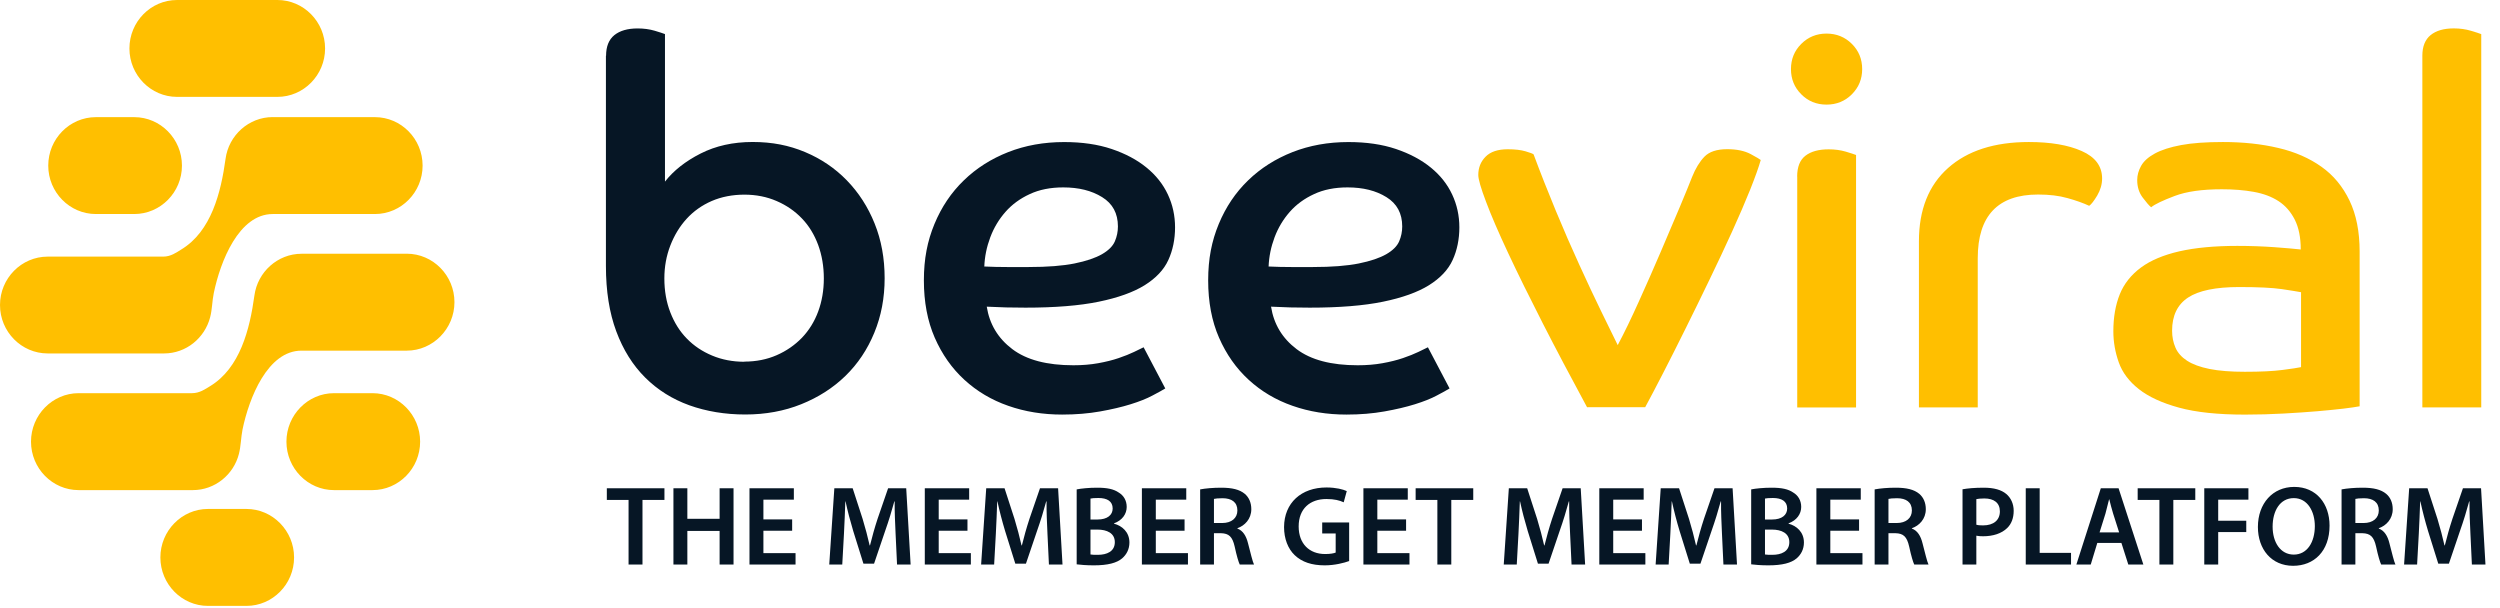 <svg width="539" height="131" viewBox="0 0 539 131" fill="none" xmlns="http://www.w3.org/2000/svg">
<path fill-rule="evenodd" clip-rule="evenodd" d="M76.337 84.769H75.998H80.309C85.965 84.769 90.58 89.483 90.58 95.219C90.58 100.979 85.965 105.668 80.309 105.668H75.998H76.337H72.013C66.357 105.668 61.755 100.967 61.755 95.219C61.755 89.483 66.369 84.769 72.013 84.769H76.337ZM59.805 0H38.175C32.507 0 27.904 4.69 27.904 10.45C27.904 16.198 32.519 20.887 38.175 20.887H55.845H55.493H59.805C65.461 20.887 70.088 16.198 70.088 10.45C70.088 4.69 65.461 0 59.805 0ZM49.159 109.73H48.82H53.132C58.788 109.73 63.402 114.444 63.402 120.18C63.402 125.941 58.788 130.63 53.132 130.63H48.82H49.159H44.836C39.18 130.63 34.578 125.928 34.578 120.18C34.578 114.444 39.192 109.73 44.836 109.73H49.159ZM58.8 25.257H80.842C86.498 25.257 91.113 29.947 91.113 35.707C91.113 41.455 86.498 46.145 80.842 46.145H58.8C51.509 46.145 47.512 56.336 46.095 63.167C45.732 64.903 45.756 66.712 45.308 68.398C44.145 72.879 40.136 76.202 35.365 76.202H10.282C4.626 76.202 0 71.525 0 65.764C0 60.004 4.626 55.327 10.282 55.327H35.183C36.818 55.327 38.017 54.453 39.083 53.788C45.526 49.899 47.633 41.553 48.627 34.255C49.305 29.171 53.641 25.245 58.788 25.245L58.8 25.257ZM65.013 54.711C59.842 54.711 55.53 58.662 54.852 63.709C53.846 71.02 51.751 79.341 45.296 83.255C44.23 83.907 43.031 84.769 41.396 84.769H16.956C11.3 84.769 6.685 89.483 6.685 95.219C6.685 100.979 11.3 105.668 16.956 105.668H41.578C46.337 105.668 50.37 102.333 51.509 97.865C51.945 96.166 51.945 94.345 52.284 92.621C53.689 85.803 57.71 75.599 65.001 75.599H87.697C93.341 75.599 97.98 70.885 97.98 65.149C97.98 59.389 93.353 54.699 87.697 54.699H65.001L65.013 54.711ZM24.985 25.257H20.674C15.006 25.257 10.403 29.947 10.403 35.707C10.403 41.455 15.018 46.145 20.674 46.145H24.985H24.634H28.946C34.602 46.145 39.228 41.455 39.228 35.707C39.228 29.947 34.602 25.257 28.946 25.257H24.634H24.985Z" fill="#FFBF00"/>
<path fill-rule="evenodd" clip-rule="evenodd" d="M130.67 12.013C130.67 10.025 131.264 8.547 132.451 7.577C133.638 6.624 135.304 6.131 137.464 6.131C138.8 6.131 140.02 6.296 141.142 6.624C142.246 6.953 142.988 7.199 143.368 7.347V39.155C145.215 36.789 147.771 34.769 151.036 33.109C154.301 31.45 158.044 30.612 162.266 30.612C166.487 30.612 170.115 31.335 173.562 32.781C177.008 34.227 180.009 36.247 182.565 38.876C185.121 41.505 187.133 44.61 188.568 48.192C190.019 51.774 190.728 55.717 190.728 59.989C190.728 64.26 189.986 68.121 188.502 71.736C187.018 75.35 184.94 78.456 182.268 81.052C179.597 83.647 176.431 85.668 172.754 87.147C169.076 88.626 165.053 89.365 160.683 89.365C156.313 89.365 152.289 88.692 148.612 87.377C144.934 86.046 141.768 84.058 139.097 81.397C136.425 78.735 134.348 75.416 132.863 71.424C131.379 67.431 130.637 62.749 130.637 57.343V12.013H130.67ZM312.559 83.73C311.965 84.091 311.042 84.617 309.772 85.274C308.519 85.948 306.936 86.572 305.039 87.163C303.143 87.755 300.966 88.264 298.476 88.708C295.986 89.151 293.265 89.382 290.297 89.382C286.141 89.382 282.266 88.757 278.671 87.492C275.076 86.243 271.927 84.37 269.222 81.889C266.518 79.409 264.39 76.385 262.824 72.804C261.257 69.222 260.482 65.098 260.482 60.449C260.482 55.799 261.241 51.971 262.758 48.307C264.275 44.643 266.386 41.505 269.09 38.893C271.795 36.264 274.994 34.243 278.655 32.797C282.332 31.351 286.356 30.628 290.726 30.628C294.584 30.628 297.998 31.121 300.966 32.123C303.934 33.126 306.441 34.456 308.469 36.116C310.514 37.775 312.048 39.714 313.086 41.932C314.125 44.15 314.637 46.516 314.637 49.03C314.637 51.544 314.158 53.959 313.185 56.062C312.229 58.165 310.514 59.972 308.073 61.5C305.633 63.012 302.335 64.195 298.179 65.049C294.024 65.903 288.763 66.33 282.381 66.33C280.897 66.33 279.512 66.314 278.209 66.281C276.907 66.248 275.521 66.183 274.037 66.117C274.631 69.879 276.461 72.935 279.545 75.268C282.629 77.601 287.015 78.751 292.721 78.751C294.65 78.751 296.431 78.603 298.064 78.308C299.696 78.012 301.164 77.651 302.467 77.207C303.769 76.763 304.874 76.32 305.798 75.876C306.721 75.433 307.414 75.104 307.859 74.874L312.526 83.746L312.559 83.73ZM273.51 57.458C275.208 57.541 276.841 57.573 278.407 57.573H283.074C287.147 57.573 290.445 57.31 292.968 56.801C295.491 56.292 297.454 55.618 298.872 54.813C300.273 54.008 301.213 53.072 301.659 52.036C302.104 51.001 302.318 49.933 302.318 48.816C302.318 46.007 301.18 43.904 298.921 42.507C296.662 41.094 293.859 40.404 290.528 40.404C287.79 40.404 285.366 40.881 283.305 41.85C281.227 42.803 279.479 44.084 278.077 45.678C276.676 47.272 275.571 49.096 274.796 51.166C274.021 53.236 273.592 55.339 273.51 57.491V57.458ZM251.264 83.73C250.67 84.091 249.747 84.617 248.477 85.274C247.224 85.948 245.641 86.572 243.745 87.163C241.848 87.755 239.671 88.264 237.181 88.708C234.691 89.151 231.97 89.382 229.002 89.382C224.847 89.382 220.971 88.757 217.376 87.492C213.782 86.243 210.632 84.37 207.928 81.889C205.223 79.409 203.096 76.385 201.529 72.804C199.963 69.222 199.188 65.098 199.188 60.449C199.188 55.799 199.946 51.971 201.463 48.307C202.98 44.643 205.091 41.505 207.796 38.893C210.5 36.264 213.699 34.243 217.36 32.797C221.037 31.351 225.061 30.628 229.431 30.628C233.29 30.628 236.703 31.121 239.671 32.123C242.64 33.126 245.146 34.456 247.175 36.116C249.219 37.775 250.753 39.714 251.792 41.932C252.831 44.15 253.342 46.516 253.342 49.03C253.342 51.544 252.864 53.959 251.891 56.062C250.934 58.165 249.219 59.972 246.779 61.5C244.338 63.012 241.04 64.195 236.885 65.049C232.729 65.903 227.469 66.33 221.087 66.33C219.603 66.33 218.217 66.314 216.915 66.281C215.612 66.248 214.227 66.183 212.743 66.117C213.336 69.879 215.167 72.935 218.25 75.268C221.334 77.601 225.721 78.751 231.426 78.751C233.356 78.751 235.137 78.603 236.769 78.308C238.402 78.012 239.869 77.651 241.172 77.207C242.475 76.763 243.58 76.32 244.503 75.876C245.427 75.433 246.119 75.104 246.564 74.874L251.231 83.746L251.264 83.73ZM212.215 57.458C213.913 57.541 215.546 57.573 217.113 57.573H221.779C225.853 57.573 229.151 57.31 231.674 56.801C234.197 56.292 236.159 55.618 237.577 54.813C238.979 54.008 239.919 53.072 240.364 52.036C240.809 51.001 241.024 49.933 241.024 48.816C241.024 46.007 239.886 43.904 237.627 42.507C235.367 41.094 232.564 40.404 229.233 40.404C226.496 40.404 224.072 40.881 222.01 41.85C219.932 42.803 218.184 44.084 216.783 45.678C215.381 47.272 214.276 49.096 213.501 51.166C212.726 53.236 212.297 55.339 212.215 57.491V57.458ZM160.485 77.963C163.008 77.963 165.333 77.503 167.444 76.583C169.554 75.663 171.368 74.397 172.902 72.82C174.419 71.227 175.59 69.353 176.398 67.168C177.206 64.983 177.618 62.601 177.618 60.021C177.618 57.442 177.206 55.027 176.398 52.809C175.573 50.591 174.419 48.685 172.902 47.108C171.385 45.514 169.571 44.265 167.444 43.345C165.333 42.425 163.008 41.965 160.485 41.965C157.962 41.965 155.538 42.425 153.427 43.345C151.316 44.265 149.519 45.547 148.035 47.173C146.55 48.8 145.38 50.722 144.522 52.94C143.665 55.158 143.236 57.524 143.236 60.038C143.236 62.699 143.665 65.131 144.522 67.349C145.38 69.567 146.567 71.457 148.084 73.001C149.601 74.562 151.415 75.778 153.542 76.665C155.653 77.552 157.978 77.996 160.501 77.996L160.485 77.963Z" fill="#061625"/>
<path fill-rule="evenodd" clip-rule="evenodd" d="M393.8 7.241C395.943 7.241 397.774 7.98 399.258 9.459C400.742 10.937 401.484 12.745 401.484 14.897C401.484 17.049 400.742 18.84 399.258 20.335C397.774 21.814 395.96 22.553 393.8 22.553C391.639 22.553 389.825 21.814 388.358 20.335C386.874 18.856 386.132 17.049 386.132 14.897C386.132 12.745 386.874 10.937 388.358 9.459C389.842 7.98 391.656 7.241 393.8 7.241ZM534.957 87.829V7.356C534.578 7.208 533.852 6.961 532.731 6.633C531.626 6.304 530.389 6.123 529.053 6.123C526.893 6.123 525.228 6.6 524.04 7.569C522.853 8.538 522.259 10.017 522.259 12.005V87.829H534.941H534.957ZM387.467 38.063C387.467 35.993 388.061 34.498 389.248 33.578C390.436 32.657 392.101 32.197 394.261 32.197C395.597 32.197 396.817 32.362 397.939 32.69C399.044 33.019 399.786 33.265 400.165 33.413V87.845H387.484V38.079L387.467 38.063ZM413.72 52.028C413.72 45.226 415.814 39.952 420.003 36.223C424.191 32.493 429.996 30.62 437.417 30.62C442.083 30.62 445.893 31.261 448.811 32.559C451.747 33.857 453.214 35.828 453.214 38.49C453.214 39.739 452.852 40.971 452.159 42.154C451.45 43.337 450.873 44.076 450.427 44.372C449.158 43.781 447.608 43.222 445.761 42.713C443.914 42.187 441.803 41.94 439.412 41.94C430.738 41.94 426.401 46.524 426.401 55.676V87.829H413.72V52.028ZM496.122 63.004C495.38 62.856 493.995 62.642 491.95 62.33C489.905 62.034 486.855 61.886 482.765 61.886C477.719 61.886 474.042 62.642 471.749 64.154C469.457 65.665 468.303 68.047 468.303 71.301C468.303 72.631 468.55 73.847 469.029 74.948C469.507 76.065 470.348 77.002 471.535 77.774C472.722 78.546 474.338 79.138 476.367 79.548C478.412 79.959 480.951 80.156 483.985 80.156C487.399 80.156 490.103 80.025 492.099 79.762C494.11 79.499 495.43 79.302 496.106 79.154V62.971L496.122 63.004ZM508.704 87.599C507.962 87.747 506.791 87.911 505.192 88.108C503.592 88.289 501.729 88.486 499.569 88.667C497.408 88.848 495.017 89.012 492.346 89.16C489.674 89.308 486.888 89.39 484.002 89.39C478.214 89.39 473.481 88.897 469.82 87.895C466.143 86.892 463.257 85.562 461.146 83.902C459.035 82.243 457.584 80.321 456.809 78.135C456.034 75.95 455.638 73.716 455.638 71.432C455.638 68.409 456.1 65.747 457.024 63.447C457.947 61.163 459.481 59.241 461.591 57.68C463.702 56.119 466.473 54.969 469.886 54.181C473.3 53.408 477.455 53.014 482.353 53.014C485.173 53.014 487.844 53.113 490.367 53.293C492.89 53.474 494.787 53.655 496.04 53.786C496.04 51.207 495.611 49.054 494.754 47.362C493.896 45.67 492.742 44.339 491.258 43.37C489.773 42.4 487.992 41.743 485.915 41.365C483.837 40.987 481.545 40.807 479.022 40.807C474.784 40.807 471.403 41.283 468.847 42.253C466.291 43.222 464.593 44.027 463.785 44.684C463.339 44.323 462.729 43.616 461.954 42.581C461.179 41.546 460.783 40.297 460.783 38.819C460.783 37.784 461.064 36.765 461.624 35.763C462.185 34.761 463.158 33.873 464.576 33.101C465.994 32.329 467.874 31.721 470.249 31.277C472.623 30.834 475.625 30.62 479.253 30.62C483.623 30.62 487.613 31.047 491.208 31.902C494.803 32.74 497.903 34.103 500.492 35.944C503.098 37.784 505.109 40.232 506.561 43.255C508.012 46.278 508.737 49.942 508.737 54.23V87.599H508.704ZM342.185 87.829C338.705 81.388 335.506 75.359 332.62 69.707C329.735 64.055 327.245 59.011 325.167 54.575C323.089 50.139 321.489 46.442 320.385 43.485C319.263 40.527 318.719 38.622 318.719 37.734C318.719 36.173 319.23 34.859 320.286 33.791C321.324 32.723 322.924 32.181 325.068 32.181C326.634 32.181 327.904 32.329 328.91 32.625C329.916 32.92 330.477 33.134 330.642 33.282C332.126 37.274 333.725 41.316 335.424 45.423C337.122 49.531 338.821 53.408 340.486 57.056C342.152 60.72 343.718 64.039 345.17 67.029C346.621 70.019 347.824 72.484 348.781 74.406C350.199 71.744 351.716 68.606 353.349 64.975C354.981 61.361 356.564 57.779 358.081 54.23C359.599 50.681 360.984 47.444 362.204 44.536C363.424 41.612 364.298 39.492 364.81 38.161C365.552 36.305 366.442 34.859 367.481 33.775C368.52 32.707 370.152 32.165 372.379 32.165C374.456 32.165 376.138 32.526 377.441 33.216C378.744 33.923 379.469 34.35 379.618 34.498C379.173 36.059 378.414 38.178 377.342 40.873C376.254 43.567 374.968 46.574 373.45 49.909C371.933 53.244 370.301 56.711 368.553 60.325C366.805 63.94 365.09 67.472 363.375 70.906C361.676 74.34 360.06 77.544 358.543 80.485C357.026 83.442 355.74 85.874 354.701 87.796H342.234L342.185 87.829Z" fill="#FFBF00"/>
<path d="M135.518 121.719V107.784H130.832V105.27H143.254V107.784H138.52V121.719H135.518ZM145.192 105.27H148.193V111.859H155.148V105.27H158.15V121.719H155.148V114.471H148.193V121.719H145.192V105.27ZM170.788 111.981V114.422H164.59V119.254H171.52V121.719H161.588V105.27H171.154V107.735H164.59V111.981H170.788ZM193.403 121.719L193.086 115.008C192.988 112.884 192.866 110.322 192.89 108.101H192.817C192.28 110.102 191.597 112.323 190.865 114.397L188.449 121.523H186.155L183.959 114.495C183.324 112.396 182.738 110.151 182.299 108.101H182.25C182.177 110.249 182.079 112.86 181.957 115.105L181.591 121.719H178.785L179.883 105.27H183.837L185.984 111.884C186.57 113.812 187.082 115.764 187.497 117.594H187.57C188.01 115.813 188.571 113.787 189.205 111.859L191.475 105.27H195.38L196.331 121.719H193.403ZM208.586 111.981V114.422H202.387V119.254H209.318V121.719H199.386V105.27H208.952V107.735H202.387V111.981H208.586ZM226.148 121.719L225.831 115.008C225.733 112.884 225.611 110.322 225.636 108.101H225.562C225.026 110.102 224.342 112.323 223.61 114.397L221.194 121.523H218.9L216.704 114.495C216.069 112.396 215.484 110.151 215.044 108.101H214.996C214.922 110.249 214.825 112.86 214.703 115.105L214.337 121.719H211.53L212.628 105.27H216.582L218.729 111.884C219.315 113.812 219.827 115.764 220.242 117.594H220.316C220.755 115.813 221.316 113.787 221.951 111.859L224.22 105.27H228.125L229.077 121.719H226.148ZM232.131 121.67V105.514C233.082 105.319 234.815 105.148 236.523 105.148C238.72 105.148 240.111 105.441 241.209 106.198C242.234 106.808 242.917 107.882 242.917 109.297C242.917 110.81 241.966 112.177 240.184 112.836V112.909C241.917 113.348 243.503 114.715 243.503 116.96C243.503 118.424 242.868 119.571 241.941 120.376C240.77 121.377 238.842 121.889 235.816 121.889C234.156 121.889 232.912 121.767 232.131 121.67ZM235.108 107.491V112.006H236.645C238.744 112.006 239.891 111.03 239.891 109.639C239.891 108.077 238.72 107.369 236.816 107.369C235.938 107.369 235.425 107.418 235.108 107.491ZM235.108 114.178V119.547C235.498 119.62 236.011 119.62 236.694 119.62C238.622 119.62 240.355 118.912 240.355 116.887C240.355 114.959 238.671 114.178 236.597 114.178H235.108ZM255.392 111.981V114.422H249.193V119.254H256.124V121.719H246.192V105.27H255.758V107.735H249.193V111.981H255.392ZM258.751 121.719V105.514C259.898 105.295 261.558 105.148 263.29 105.148C265.657 105.148 267.244 105.539 268.366 106.466C269.269 107.223 269.782 108.37 269.782 109.785C269.782 111.908 268.342 113.348 266.78 113.885V113.958C267.976 114.397 268.684 115.544 269.074 117.131C269.611 119.181 270.05 121.084 270.367 121.719H267.292C267.048 121.231 266.634 119.888 266.194 117.838C265.706 115.691 264.95 115.008 263.241 114.959H261.728V121.719H258.751ZM261.728 107.564V112.762H263.51C265.535 112.762 266.78 111.689 266.78 110.053C266.78 108.272 265.535 107.418 263.583 107.418C262.631 107.418 262.021 107.491 261.728 107.564ZM290.876 112.64V120.962C289.826 121.353 287.776 121.889 285.604 121.889C282.822 121.889 280.699 121.182 279.137 119.693C277.673 118.302 276.843 116.13 276.843 113.641C276.868 108.418 280.553 105.099 285.995 105.099C288.02 105.099 289.607 105.514 290.363 105.88L289.704 108.296C288.801 107.882 287.703 107.589 285.971 107.589C282.456 107.589 279.992 109.663 279.992 113.494C279.992 117.228 282.286 119.449 285.702 119.449C286.8 119.449 287.581 119.303 287.972 119.132V115.008H285.068V112.64H290.876ZM303.151 111.981V114.422H296.953V119.254H303.883V121.719H293.951V105.27H303.517V107.735H296.953V111.981H303.151ZM309.897 121.719V107.784H305.211V105.27H317.633V107.784H312.899V121.719H309.897ZM338.826 121.719L338.509 115.008C338.411 112.884 338.289 110.322 338.313 108.101H338.24C337.703 110.102 337.02 112.323 336.288 114.397L333.872 121.523H331.578L329.382 114.495C328.747 112.396 328.161 110.151 327.722 108.101H327.673C327.6 110.249 327.502 112.86 327.38 115.105L327.014 121.719H324.208L325.306 105.27H329.26L331.407 111.884C331.993 113.812 332.505 115.764 332.92 117.594H332.993C333.433 115.813 333.994 113.787 334.628 111.859L336.898 105.27H340.803L341.754 121.719H338.826ZM354.009 111.981V114.422H347.81V119.254H354.741V121.719H344.809V105.27H354.375V107.735H347.81V111.981H354.009ZM371.571 121.719L371.254 115.008C371.156 112.884 371.034 110.322 371.059 108.101H370.985C370.449 110.102 369.765 112.323 369.033 114.397L366.617 121.523H364.323L362.127 114.495C361.492 112.396 360.907 110.151 360.467 108.101H360.418C360.345 110.249 360.248 112.86 360.126 115.105L359.76 121.719H356.953L358.051 105.27H362.005L364.152 111.884C364.738 113.812 365.25 115.764 365.665 117.594H365.739C366.178 115.813 366.739 113.787 367.374 111.859L369.643 105.27H373.548L374.5 121.719H371.571ZM377.554 121.67V105.514C378.505 105.319 380.238 105.148 381.946 105.148C384.143 105.148 385.534 105.441 386.632 106.198C387.657 106.808 388.34 107.882 388.34 109.297C388.34 110.81 387.389 112.177 385.607 112.836V112.909C387.34 113.348 388.926 114.715 388.926 116.96C388.926 118.424 388.291 119.571 387.364 120.376C386.193 121.377 384.265 121.889 381.239 121.889C379.579 121.889 378.335 121.767 377.554 121.67ZM380.531 107.491V112.006H382.068C384.167 112.006 385.314 111.03 385.314 109.639C385.314 108.077 384.143 107.369 382.239 107.369C381.361 107.369 380.848 107.418 380.531 107.491ZM380.531 114.178V119.547C380.921 119.62 381.434 119.62 382.117 119.62C384.045 119.62 385.778 118.912 385.778 116.887C385.778 114.959 384.094 114.178 382.02 114.178H380.531ZM400.815 111.981V114.422H394.616V119.254H401.547V121.719H391.615V105.27H401.181V107.735H394.616V111.981H400.815ZM404.174 121.719V105.514C405.321 105.295 406.981 105.148 408.713 105.148C411.08 105.148 412.667 105.539 413.789 106.466C414.692 107.223 415.205 108.37 415.205 109.785C415.205 111.908 413.765 113.348 412.203 113.885V113.958C413.399 114.397 414.107 115.544 414.497 117.131C415.034 119.181 415.473 121.084 415.79 121.719H412.715C412.471 121.231 412.057 119.888 411.617 117.838C411.129 115.691 410.373 115.008 408.664 114.959H407.151V121.719H404.174ZM407.151 107.564V112.762H408.933C410.958 112.762 412.203 111.689 412.203 110.053C412.203 108.272 410.958 107.418 409.006 107.418C408.054 107.418 407.444 107.491 407.151 107.564ZM423.121 121.719V105.49C424.219 105.295 425.707 105.148 427.709 105.148C429.905 105.148 431.491 105.612 432.541 106.491C433.517 107.296 434.151 108.589 434.151 110.127C434.151 111.689 433.663 112.958 432.76 113.836C431.54 115.032 429.685 115.618 427.562 115.618C427.001 115.618 426.513 115.593 426.098 115.496V121.719H423.121ZM426.098 107.613V113.128C426.488 113.25 426.952 113.275 427.562 113.275C429.807 113.275 431.174 112.152 431.174 110.249C431.174 108.418 429.905 107.467 427.831 107.467C427.001 107.467 426.415 107.54 426.098 107.613ZM436.752 121.719V105.27H439.754V119.205H446.514V121.719H436.752ZM457.376 117.057H452.177L450.762 121.719H447.663L452.934 105.27H456.765L462.11 121.719H458.864L457.376 117.057ZM452.666 114.788H456.887L455.594 110.737C455.277 109.736 455.008 108.614 454.764 107.662H454.716C454.471 108.614 454.203 109.761 453.935 110.737L452.666 114.788ZM465.568 121.719V107.784H460.882V105.27H473.304V107.784H468.569V121.719H465.568ZM475.241 121.719V105.27H484.759V107.735H478.243V112.274H484.295V114.715H478.243V121.719H475.241ZM494.637 104.977C499.42 104.977 502.251 108.614 502.251 113.324C502.251 118.839 498.908 121.987 494.393 121.987C489.732 121.987 486.804 118.424 486.804 113.616C486.804 108.54 490 104.977 494.637 104.977ZM494.54 107.393C491.562 107.393 489.976 110.151 489.976 113.543C489.976 116.911 491.66 119.571 494.54 119.571C497.444 119.571 499.079 116.862 499.079 113.421C499.079 110.322 497.541 107.393 494.54 107.393ZM504.841 121.719V105.514C505.988 105.295 507.647 105.148 509.38 105.148C511.747 105.148 513.333 105.539 514.456 106.466C515.359 107.223 515.871 108.37 515.871 109.785C515.871 111.908 514.431 113.348 512.869 113.885V113.958C514.065 114.397 514.773 115.544 515.163 117.131C515.7 119.181 516.14 121.084 516.457 121.719H513.382C513.138 121.231 512.723 119.888 512.284 117.838C511.796 115.691 511.039 115.008 509.331 114.959H507.818V121.719H504.841ZM507.818 107.564V112.762H509.599C511.625 112.762 512.869 111.689 512.869 110.053C512.869 108.272 511.625 107.418 509.673 107.418C508.721 107.418 508.111 107.491 507.818 107.564ZM532.938 121.719L532.621 115.008C532.523 112.884 532.401 110.322 532.425 108.101H532.352C531.815 110.102 531.132 112.323 530.4 114.397L527.984 121.523H525.69L523.493 114.495C522.859 112.396 522.273 110.151 521.834 108.101H521.785C521.712 110.249 521.614 112.86 521.492 115.105L521.126 121.719H518.32L519.418 105.27H523.371L525.519 111.884C526.105 113.812 526.617 115.764 527.032 117.594H527.105C527.544 115.813 528.106 113.787 528.74 111.859L531.01 105.27H534.914L535.866 121.719H532.938Z" fill="#061625"/>
</svg>
